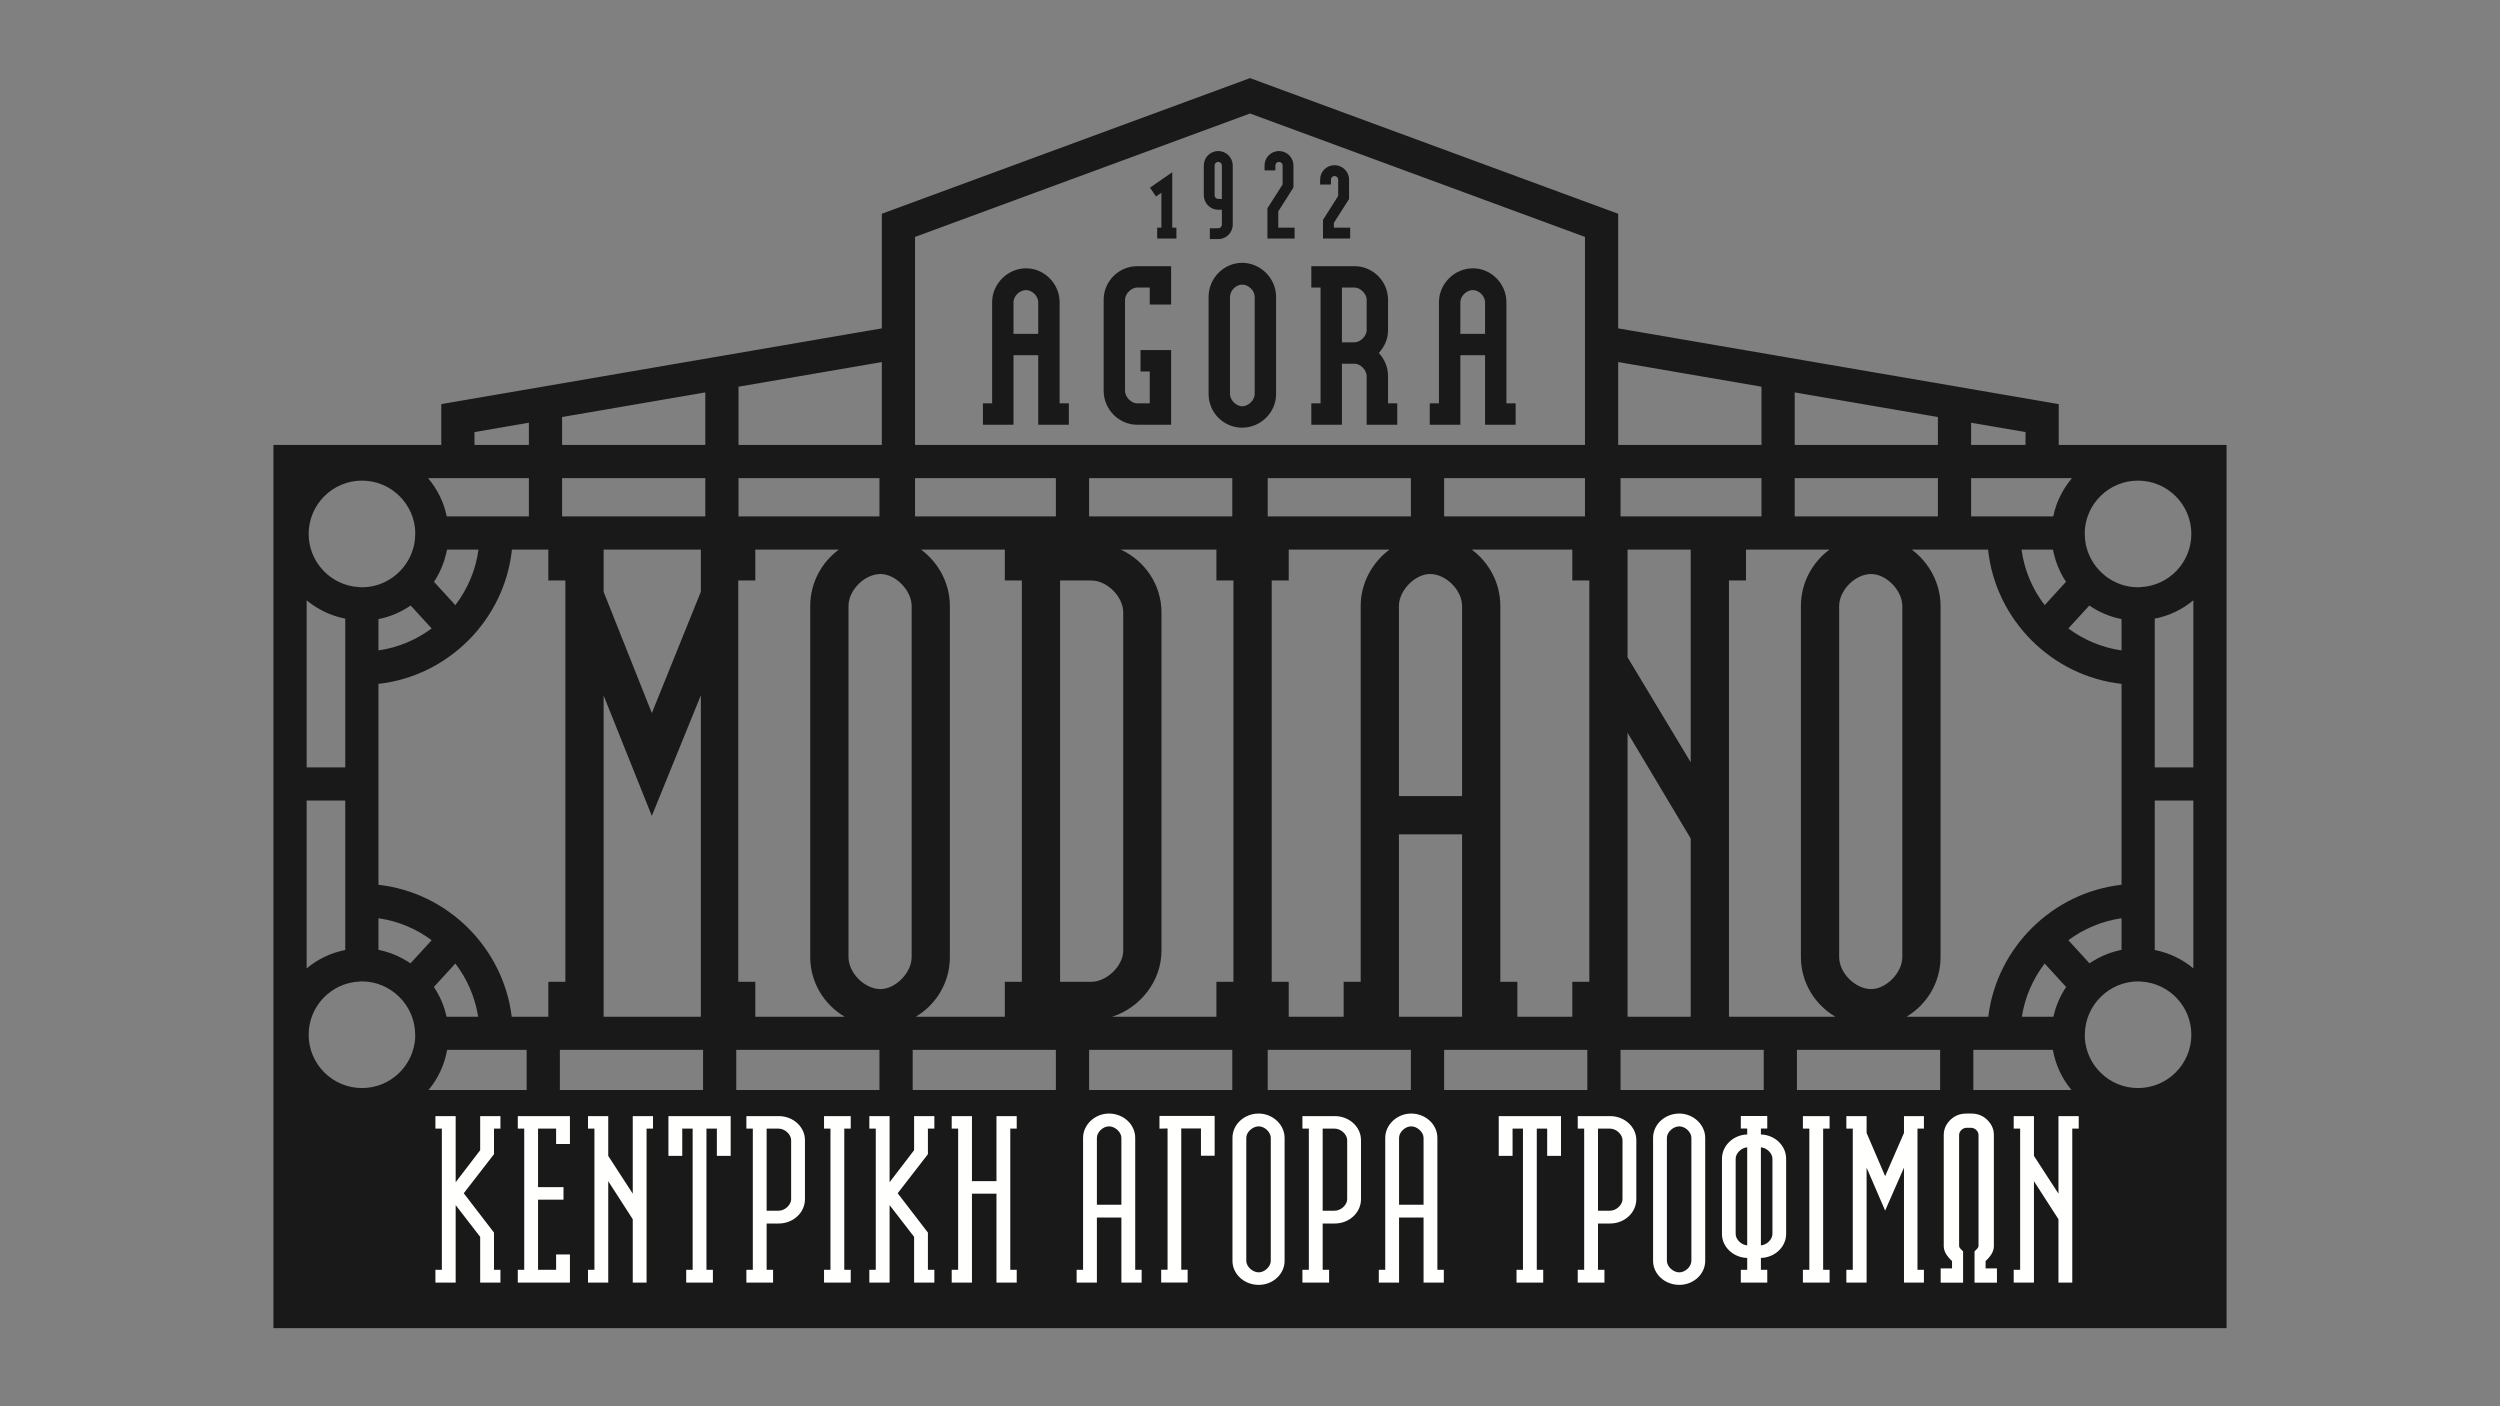<?xml version="1.0" encoding="UTF-8"?>
<svg width="320px" height="180px" viewBox="0 0 320 180" version="1.1" xmlns="http://www.w3.org/2000/svg" xmlns:xlink="http://www.w3.org/1999/xlink">
    <rect x="0" y="0" width="320" height="180" fill="#808080" stroke="none"/>
    <title>logo-sponsor01-modiano</title>
    <g id="logo-sponsor01-modiano" stroke="none" stroke-width="1" fill="none" fill-rule="evenodd">
        <g id="Group" transform="translate(35, 10)">
            <path d="M250,160 L0,160 L0,46.954 L21.484,46.954 L21.484,41.726 L77.873,32.031 L77.873,17.362 L124.996,0 L125.004,0 L172.127,17.362 L172.127,32.031 L228.516,41.726 L228.516,46.954 L250,46.954 L250,160 Z M213.336,124.387 L195.007,124.387 L195.007,129.516 L213.336,129.516 L213.336,124.387 Z M190.758,124.387 L172.429,124.387 L172.429,129.516 L190.758,129.516 L190.758,124.387 Z M168.177,124.387 L149.848,124.387 L149.848,129.516 L168.177,129.516 L168.177,124.387 Z M145.596,124.387 L127.267,124.387 L127.267,129.516 L145.596,129.516 L145.596,124.387 Z M122.733,124.387 L104.404,124.387 L104.404,129.516 L122.733,129.516 L122.733,124.387 Z M100.152,124.387 L81.823,124.387 L81.823,129.516 L100.152,129.516 L100.152,124.387 Z M77.571,124.387 L59.242,124.387 L59.242,129.516 L77.571,129.516 L77.571,124.387 Z M54.993,124.387 L36.664,124.387 L36.664,129.516 L54.993,129.516 L54.993,124.387 Z M32.412,124.387 L22.236,124.387 C21.89,126.314 21.058,128.071 19.855,129.516 L32.412,129.516 L32.412,124.387 Z M227.767,124.387 L217.588,124.387 L217.588,129.516 L230.145,129.516 C228.945,128.071 228.11,126.314 227.767,124.387 Z M11.328,115.619 C11.282,115.619 11.236,115.622 11.19,115.625 L10.948,115.64 C7.338,115.842 4.508,118.832 4.508,122.446 C4.508,126.209 7.571,129.27 11.337,129.27 C14.987,129.27 17.969,126.389 18.148,122.783 L18.139,122.305 C18.064,118.622 15.01,115.623 11.328,115.619 Z M238.675,115.619 C234.993,115.623 231.939,118.622 231.864,122.305 L231.852,122.783 C232.031,126.389 235.013,129.27 238.666,129.27 C242.429,129.27 245.492,126.209 245.492,122.446 C245.492,118.868 242.721,115.902 239.16,115.647 L238.879,115.629 C238.81,115.625 238.744,115.619 238.675,115.619 Z M152.145,96.792 L144.062,96.792 L144.062,120.139 L152.145,120.139 L152.145,96.792 Z M219.473,60.35 L209.712,60.35 C211.923,62.002 213.391,64.644 213.391,67.567 L213.391,112.509 C213.391,115.753 211.638,118.588 209.035,120.139 L219.502,120.139 C220.038,115.717 222.093,111.741 225.119,108.747 C228.144,105.753 232.14,103.743 236.556,103.253 L236.556,77.535 C232.088,77.038 228.055,74.988 225.018,71.939 C221.984,68.889 219.946,64.84 219.473,60.35 Z M35.187,60.35 L30.526,60.35 C30.054,64.84 28.016,68.889 24.982,71.939 C21.945,74.988 17.909,77.038 13.444,77.535 L13.444,103.253 C17.863,103.743 21.855,105.753 24.881,108.747 C27.907,111.741 29.962,115.717 30.498,120.139 L35.187,120.139 L35.187,115.668 L37.369,115.668 L37.369,64.303 L35.187,64.303 L35.187,60.35 Z M23.283,113.331 L20.537,116.333 C21.3,117.472 21.861,118.757 22.158,120.139 L26.203,120.139 C25.808,117.61 24.78,115.287 23.283,113.331 Z M54.708,79 L48.432,94.435 L42.263,79.02 L42.263,120.139 L54.708,120.139 L54.708,79 Z M72.366,60.35 L61.68,60.35 L61.68,64.303 L59.498,64.303 L59.498,115.668 L61.68,115.668 L61.68,120.139 L73.117,120.139 C70.484,118.588 68.71,115.753 68.71,112.509 L68.71,67.567 C68.71,64.608 70.155,61.988 72.366,60.35 Z M93.617,60.35 L82.902,60.35 C85.116,62.002 86.584,64.644 86.584,67.567 L86.584,112.509 C86.584,115.753 84.831,118.588 82.229,120.139 L93.617,120.139 L93.617,115.668 L95.796,115.668 L95.796,64.303 L93.617,64.303 L93.617,60.35 Z M120.701,60.35 L108.463,60.35 C111.532,61.765 113.668,64.834 113.668,68.397 L113.668,111.68 C113.668,115.574 110.973,118.979 107.363,120.139 L120.701,120.139 L120.701,115.668 L122.88,115.668 L122.88,64.303 L120.701,64.303 L120.701,60.35 Z M226.717,113.331 C225.222,115.287 224.192,117.61 223.798,120.139 L227.842,120.139 C228.142,118.757 228.7,117.472 229.466,116.333 L226.717,113.331 Z M166.254,60.35 L153.386,60.35 C155.597,61.988 157.042,64.608 157.042,67.567 L157.042,115.668 L159.221,115.668 L159.221,120.139 L166.254,120.139 L166.254,115.668 L168.433,115.668 L168.433,64.303 L166.254,64.303 L166.254,60.35 Z M173.327,83.792 L173.327,120.139 L181.411,120.139 L181.411,97.326 L173.327,83.792 Z M199.173,60.35 L188.487,60.35 L188.487,64.303 L186.307,64.303 L186.307,120.139 L199.924,120.139 C197.293,118.588 195.516,115.753 195.516,112.509 L195.516,67.567 C195.516,64.608 196.962,61.988 199.173,60.35 Z M142.85,60.35 L129.956,60.35 L129.956,64.303 L127.777,64.303 L127.777,115.668 L129.956,115.668 L129.956,120.139 L136.989,120.139 L136.989,115.668 L139.168,115.668 L139.168,67.567 C139.168,64.644 140.636,62.002 142.85,60.35 Z M77.698,63.474 C75.671,63.474 73.607,65.539 73.607,67.567 L73.607,112.509 C73.607,114.537 75.671,116.602 77.698,116.602 C79.638,116.602 81.691,114.499 81.691,112.509 L81.691,67.567 C81.691,65.577 79.638,63.474 77.698,63.474 Z M204.507,63.474 C202.477,63.474 200.413,65.539 200.413,67.567 L200.413,112.509 C200.413,114.537 202.477,116.602 204.507,116.602 C206.444,116.602 208.497,114.499 208.497,112.509 L208.497,67.567 C208.497,65.577 206.444,63.474 204.507,63.474 Z M104.68,64.303 L100.69,64.303 L100.69,115.668 L104.68,115.668 C106.669,115.668 108.774,113.619 108.774,111.68 L108.774,68.397 C108.774,66.368 106.71,64.303 104.68,64.303 Z M245.748,92.472 L240.808,92.472 L240.808,111.6 C242.668,111.964 244.355,112.787 245.748,113.951 L245.748,92.472 Z M9.192,92.472 L4.252,92.472 L4.252,113.951 C5.648,112.787 7.335,111.964 9.192,111.6 L9.192,92.472 Z M13.444,107.536 L13.444,111.577 L13.45,111.578 C13.588,111.605 13.723,111.643 13.859,111.676 C14.025,111.715 14.195,111.755 14.359,111.804 C14.526,111.851 14.688,111.905 14.852,111.96 C14.934,111.988 15.015,112.018 15.097,112.048 L15.22,112.095 C15.399,112.162 15.574,112.23 15.747,112.306 C15.785,112.323 15.821,112.341 15.858,112.359 L15.914,112.385 C16.331,112.578 16.731,112.794 17.123,113.034 C17.146,113.052 17.175,113.067 17.201,113.085 C17.319,113.157 17.434,113.227 17.546,113.305 L20.252,110.348 C18.286,108.887 15.96,107.896 13.444,107.536 Z M236.556,107.536 C234.043,107.896 231.714,108.887 229.748,110.348 L232.457,113.305 C232.569,113.227 232.684,113.157 232.799,113.085 L232.839,113.06 L232.88,113.034 C233.268,112.794 233.669,112.578 234.089,112.385 L234.196,112.332 C234.215,112.323 234.234,112.314 234.253,112.306 C234.426,112.23 234.604,112.162 234.78,112.095 C234.901,112.047 235.025,112.003 235.151,111.96 C235.312,111.905 235.474,111.851 235.641,111.804 C235.808,111.755 235.974,111.715 236.145,111.676 L236.414,111.608 L236.55,111.578 C236.553,111.578 236.556,111.577 236.556,111.577 L236.556,107.536 Z M148.052,63.474 C146.114,63.474 144.062,65.577 144.062,67.567 L144.062,91.898 L152.145,91.898 L152.145,67.567 C152.145,65.539 150.081,63.474 148.052,63.474 Z M245.748,66.839 C244.355,68 242.668,68.823 240.808,69.187 L240.808,88.224 L245.748,88.224 L245.748,66.839 Z M4.252,66.839 L4.252,88.224 L9.192,88.224 L9.192,69.187 C7.335,68.823 5.648,68 4.252,66.839 Z M181.411,60.35 L173.327,60.35 L173.327,74.135 L181.411,87.571 L181.411,60.35 Z M54.708,60.35 L42.263,60.35 L42.263,65.751 L48.435,81.276 L54.708,65.749 L54.708,60.35 Z M232.434,67.506 L229.748,70.442 C231.714,71.9 234.043,72.893 236.556,73.252 L236.556,69.243 C235.051,68.95 233.657,68.344 232.434,67.506 Z M17.566,67.506 C16.343,68.344 14.95,68.95 13.444,69.243 L13.444,73.252 C15.96,72.893 18.286,71.9 20.252,70.442 L17.566,67.506 Z M26.249,60.35 L22.221,60.35 C22.21,60.418 22.19,60.484 22.175,60.553 C22.156,60.643 22.137,60.734 22.116,60.824 L22.083,60.959 C22.026,61.203 21.956,61.445 21.881,61.684 L21.824,61.863 C21.513,62.794 21.084,63.67 20.551,64.473 L23.283,67.456 C24.838,65.426 25.892,62.994 26.249,60.35 Z M227.779,60.35 L223.754,60.35 C224.108,62.994 225.162,65.426 226.717,67.456 L229.448,64.473 C228.916,63.67 228.487,62.794 228.176,61.863 L228.119,61.684 C228.044,61.445 227.975,61.203 227.917,60.959 C227.896,60.869 227.875,60.779 227.854,60.689 L227.825,60.553 C227.811,60.484 227.793,60.418 227.779,60.35 Z M11.337,51.519 C7.571,51.519 4.508,54.58 4.508,58.343 C4.508,61.957 7.338,64.945 10.948,65.148 L10.945,65.198 L10.951,65.198 L10.954,65.148 L11.115,65.158 C11.187,65.164 11.262,65.171 11.337,65.171 C14.446,65.171 17.101,63.034 17.902,60.153 L17.926,60.065 C17.949,59.974 17.978,59.887 17.998,59.795 L18.007,59.738 C18.096,59.312 18.145,58.872 18.148,58.422 C18.145,58.354 18.142,58.291 18.142,58.225 L18.159,58.225 C18.096,54.516 15.062,51.519 11.337,51.519 Z M238.666,51.519 C234.938,51.519 231.904,54.516 231.841,58.225 L231.861,58.225 C231.861,58.291 231.858,58.354 231.852,58.422 C231.855,58.872 231.907,59.312 231.993,59.738 L232.002,59.795 L232.024,59.886 L232.074,60.065 C232.845,62.991 235.525,65.171 238.666,65.171 C238.741,65.171 238.813,65.164 238.888,65.158 L239.046,65.148 L239.049,65.198 L239.055,65.198 L239.052,65.148 C242.665,64.945 245.492,61.957 245.492,58.343 C245.492,54.58 242.429,51.519 238.666,51.519 Z M230.208,51.204 L217.303,51.204 L217.303,56.101 L227.813,56.101 C228.196,54.259 229.037,52.588 230.208,51.204 Z M122.733,51.204 L104.404,51.204 L104.404,56.101 L122.733,56.101 L122.733,51.204 Z M145.596,51.204 L127.267,51.204 L127.267,56.101 L145.596,56.101 L145.596,51.204 Z M167.878,51.204 L149.848,51.204 L149.848,56.101 L167.878,56.101 L167.878,51.204 Z M32.697,51.204 L19.792,51.204 C20.963,52.588 21.804,54.259 22.187,56.101 L32.697,56.101 L32.697,51.204 Z M213.051,51.204 L194.722,51.204 L194.722,56.1 L213.051,56.1 L213.051,51.204 Z M190.47,51.204 L172.429,51.204 L172.429,56.1 L190.47,56.1 L190.47,51.204 Z M100.152,51.204 L82.125,51.204 L82.125,56.1 L100.152,56.1 L100.152,51.204 Z M77.571,51.204 L59.53,51.204 L59.53,56.1 L77.571,56.1 L77.571,51.204 Z M55.278,51.204 L36.949,51.204 L36.949,56.1 L55.278,56.1 L55.278,51.204 Z M217.303,44.109 L217.303,46.954 L224.267,46.954 L224.267,45.306 L217.303,44.109 Z M194.722,40.228 L194.722,46.954 L213.051,46.954 L213.051,43.379 L194.722,40.228 Z M172.127,36.343 L172.127,46.954 L190.47,46.954 L190.47,39.497 L172.127,36.343 Z M125.004,4.528 L82.125,20.325 L82.125,46.954 L167.878,46.954 L167.878,20.325 L125.004,4.528 Z M77.873,36.343 L59.53,39.497 L59.53,46.954 L77.873,46.954 L77.873,36.343 Z M55.278,40.228 L36.949,43.379 L36.949,46.954 L55.278,46.954 L55.278,40.228 Z M32.697,44.109 L25.733,45.306 L25.733,46.954 L32.697,46.954 L32.697,44.109 Z M123.994,23.643 C126.355,23.643 128.338,25.626 128.338,27.986 L128.338,40.451 C128.338,42.81 126.355,44.744 123.994,44.744 C121.636,44.744 119.699,42.81 119.699,40.451 L119.699,27.986 C119.699,25.626 121.636,23.643 123.994,23.643 Z M96.335,24.344 C98.695,24.344 100.63,26.327 100.63,28.685 L100.63,41.63 L101.813,41.63 L101.813,44.367 L97.892,44.367 L97.892,35.469 L94.729,35.469 L94.729,44.367 L90.816,44.367 L90.816,41.63 L91.994,41.63 L91.994,28.685 C91.994,26.327 93.977,24.344 96.335,24.344 Z M114.903,24.071 L114.903,28.978 L112.168,28.978 L112.168,26.805 L110.564,26.805 C109.807,26.805 109.004,27.609 109.004,28.363 L109.004,40.026 C109.004,40.83 109.807,41.63 110.564,41.63 L112.168,41.63 L112.168,37.546 L110.985,37.546 L110.985,34.81 L114.903,34.81 L114.903,44.367 L110.564,44.367 C108.201,44.367 106.269,42.385 106.269,40.026 L106.269,28.363 C106.269,26.005 108.201,24.071 110.564,24.071 L114.903,24.071 Z M138.373,24.07 C140.734,24.07 142.668,26.005 142.668,28.363 L142.668,32.259 C142.668,33.439 142.196,34.383 141.488,35.184 C142.15,35.894 142.668,36.887 142.668,38.157 L142.668,41.63 L143.849,41.63 L143.849,44.367 L139.933,44.367 L139.933,38.157 C139.933,37.356 139.13,36.554 138.373,36.554 L136.767,36.554 L136.767,44.367 L132.849,44.367 L132.849,41.63 L134.032,41.63 L134.032,26.805 L132.849,26.805 L132.849,24.07 L138.373,24.07 Z M153.53,24.344 C155.89,24.344 157.822,26.327 157.822,28.685 L157.822,41.63 L159.002,41.63 L159.002,44.367 L155.087,44.367 L155.087,35.469 L151.926,35.469 L151.926,44.367 L148.006,44.367 L148.006,41.63 L149.186,41.63 L149.186,28.685 C149.186,26.327 151.169,24.344 153.53,24.344 Z M123.994,26.428 C123.243,26.428 122.439,27.182 122.439,27.986 L122.439,40.451 C122.439,41.205 123.243,42.007 123.994,42.007 C124.8,42.007 125.6,41.205 125.6,40.451 L125.6,27.986 C125.6,27.182 124.8,26.428 123.994,26.428 Z M138.373,26.805 L136.767,26.805 L136.767,33.819 L138.373,33.819 C139.13,33.819 139.933,33.014 139.933,32.259 L139.933,28.363 C139.933,27.609 139.13,26.805 138.373,26.805 Z M96.335,27.13 C95.532,27.13 94.729,27.884 94.729,28.685 L94.729,32.734 L97.892,32.734 L97.892,28.685 C97.892,27.884 97.092,27.13 96.335,27.13 Z M153.53,27.13 C152.729,27.13 151.926,27.884 151.926,28.685 L151.926,32.734 L155.087,32.734 L155.087,28.685 C155.087,27.884 154.287,27.13 153.53,27.13 Z M120.937,9.335 C121.95,9.335 122.79,10.167 122.79,11.186 L122.79,18.752 C122.79,19.788 121.95,20.603 120.937,20.603 L119.86,20.603 L119.86,19.215 L120.937,19.215 C121.196,19.215 121.4,19.014 121.4,18.752 L121.4,16.848 L120.937,16.848 C119.86,16.848 119.086,15.943 119.086,15 L119.086,11.186 C119.086,10.167 119.9,9.335 120.937,9.335 Z M115.047,12.047 L115.047,19.143 L115.582,19.143 L115.582,20.531 L113.121,20.531 L113.121,19.143 L113.659,19.143 L113.659,14.675 L112.974,15.154 L112.197,14.026 L115.047,12.047 Z M128.712,9.335 C129.731,9.335 130.563,10.167 130.563,11.186 L130.563,13.997 L128.62,17.054 L128.62,19.143 L130.71,19.143 L130.71,20.531 L127.23,20.531 L127.23,16.663 L129.176,13.609 L129.176,11.186 C129.176,10.923 128.954,10.722 128.712,10.722 C128.456,10.722 128.249,10.923 128.249,11.186 L128.249,11.812 L126.861,11.812 L126.861,11.186 C126.861,10.167 127.676,9.335 128.712,9.335 Z M135.826,11.144 C136.845,11.144 137.68,11.974 137.68,12.994 L137.68,15.472 L135.734,18.528 L135.734,19.143 L137.823,19.143 L137.823,20.531 L134.343,20.531 L134.343,18.142 L136.286,15.087 L136.286,12.994 C136.286,12.735 136.07,12.53 135.826,12.53 C135.563,12.53 135.365,12.735 135.365,12.994 L135.365,13.62 L133.975,13.62 L133.975,12.994 C133.975,11.974 134.789,11.144 135.826,11.144 Z M120.937,10.722 C120.675,10.722 120.47,10.924 120.47,11.186 L120.47,15 C120.47,15.258 120.675,15.461 120.937,15.461 L121.4,15.461 L121.4,11.186 C121.4,10.924 121.196,10.722 120.937,10.722 Z" id="Shape" fill="#1A1919"></path>
            <path d="M26.463,137.227 L23.326,141.325 L23.326,132.862 L20.734,132.862 L20.734,134.464 L21.558,134.464 L21.558,152.535 L20.734,152.535 L20.734,154.173 L23.326,154.173 L23.326,144.254 L26.463,148.317 L26.463,154.173 L29.055,154.173 L29.055,152.535 L28.231,152.535 L28.231,147.773 L24.36,142.736 L28.231,137.736 L28.231,134.464 L29.055,134.464 L29.055,132.862 L26.463,132.862 L26.463,137.227 Z M31.277,134.464 L32.101,134.464 L32.101,152.535 L31.277,152.535 L31.277,154.173 L37.951,154.173 L37.951,150.571 L36.182,150.571 L36.182,152.535 L33.87,152.535 L33.87,143.555 L37.127,143.555 L37.127,141.953 L33.87,141.953 L33.87,134.464 L36.182,134.464 L36.182,136.428 L37.951,136.428 L37.951,132.862 L31.277,132.862 L31.277,134.464 Z M45.992,142.789 L42.855,137.957 L42.855,132.862 L40.263,132.862 L40.263,134.464 L41.087,134.464 L41.087,152.535 L40.263,152.535 L40.263,154.173 L42.855,154.173 L42.855,141.193 L45.992,146.06 L45.992,154.173 L47.761,154.173 L47.761,134.464 L48.585,134.464 L48.585,132.862 L45.992,132.862 L45.992,142.789 Z M50.559,137.955 L52.328,137.955 L52.328,134.464 L53.659,134.464 L53.659,152.535 L52.835,152.535 L52.835,154.173 L56.251,154.173 L56.251,152.535 L55.427,152.535 L55.427,134.464 L56.759,134.464 L56.759,137.955 L58.527,137.955 L58.527,132.862 L50.559,132.862 L50.559,137.955 Z M63.129,134.464 L64.677,134.464 C65.464,134.464 66.266,135.207 66.266,135.936 L66.266,143.499 C66.266,144.228 65.464,144.971 64.677,144.971 L63.129,144.971 L63.129,134.464 Z M64.677,132.862 L60.537,132.862 L60.537,134.464 L61.361,134.464 L61.361,152.535 L60.537,152.535 L60.537,154.173 L63.953,154.173 L63.953,152.535 L63.129,152.535 L63.129,146.609 L64.677,146.609 C66.529,146.609 68.034,145.214 68.034,143.499 L68.034,135.936 C68.034,134.261 66.565,132.895 64.744,132.862 L64.677,132.862 Z M70.476,134.464 L71.3,134.464 L71.3,152.535 L70.476,152.535 L70.476,154.173 L73.893,154.173 L73.893,152.535 L73.068,152.535 L73.068,134.464 L73.893,134.464 L73.893,132.862 L70.476,132.862 L70.476,134.464 Z M82.005,137.227 L78.868,141.325 L78.868,132.862 L76.275,132.862 L76.275,134.464 L77.1,134.464 L77.1,152.535 L76.275,152.535 L76.275,154.173 L78.868,154.173 L78.868,144.254 L82.005,148.317 L82.005,154.173 L84.597,154.173 L84.597,152.535 L83.773,152.535 L83.773,147.773 L79.902,142.736 L83.773,137.736 L83.773,134.464 L84.597,134.464 L84.597,132.862 L82.005,132.862 L82.005,137.227 Z M92.548,141.189 L89.411,141.189 L89.411,132.862 L86.819,132.862 L86.819,134.464 L87.643,134.464 L87.643,152.535 L86.819,152.535 L86.819,154.173 L89.411,154.173 L89.411,142.791 L92.548,142.791 L92.548,154.173 L95.14,154.173 L95.14,152.535 L94.316,152.535 L94.316,134.464 L95.14,134.464 L95.14,132.862 L92.548,132.862 L92.548,141.189 Z M156.839,137.955 L158.608,137.955 L158.608,134.464 L159.939,134.464 L159.939,152.535 L159.115,152.535 L159.115,154.173 L162.531,154.173 L162.531,152.535 L161.707,152.535 L161.707,134.464 L163.038,134.464 L163.038,137.955 L164.807,137.955 L164.807,132.862 L156.839,132.862 L156.839,137.955 Z M169.543,134.464 L171.092,134.464 C171.879,134.464 172.681,135.207 172.681,135.936 L172.681,143.499 C172.681,144.228 171.879,144.971 171.092,144.971 L169.543,144.971 L169.543,134.464 Z M171.092,132.862 L166.951,132.862 L166.951,134.464 L167.775,134.464 L167.775,152.535 L166.951,152.535 L166.951,154.173 L170.368,154.173 L170.368,152.535 L169.543,152.535 L169.543,146.609 L171.092,146.609 C172.943,146.609 174.449,145.214 174.449,143.499 L174.449,135.936 C174.449,134.261 172.979,132.895 171.159,132.862 L171.092,132.862 Z M178.362,135.645 C178.362,134.916 179.164,134.174 179.95,134.174 C180.717,134.174 181.498,134.916 181.498,135.645 L181.498,151.39 C181.498,152.118 180.717,152.862 179.95,152.862 C179.164,152.862 178.362,152.118 178.362,151.39 L178.362,135.645 Z M179.95,132.535 C178.099,132.535 176.594,133.93 176.594,135.645 L176.594,151.39 C176.594,153.085 178.099,154.464 179.95,154.464 C181.778,154.464 183.266,153.085 183.266,151.39 L183.266,135.645 C183.266,133.979 181.784,132.569 180.015,132.535 L179.95,132.535 Z M195.771,134.464 L196.595,134.464 L196.595,152.535 L195.771,152.535 L195.771,154.173 L199.187,154.173 L199.187,152.535 L198.363,152.535 L198.363,134.464 L199.187,134.464 L199.187,132.862 L195.771,132.862 L195.771,134.464 Z M208.71,135.016 L206.299,140.55 L203.925,135.016 L203.925,132.862 L201.333,132.862 L201.333,134.464 L202.157,134.464 L202.157,152.535 L201.333,152.535 L201.333,154.173 L203.925,154.173 L203.925,139.461 L206.298,144.957 L208.71,139.457 L208.71,154.173 L211.262,154.173 L211.262,152.535 L210.438,152.535 L210.438,134.464 L211.262,134.464 L211.262,132.862 L208.71,132.862 L208.71,135.016 Z M228.483,142.789 L225.346,137.957 L225.346,132.862 L222.754,132.862 L222.754,134.464 L223.578,134.464 L223.578,152.535 L222.754,152.535 L222.754,154.173 L225.346,154.173 L225.346,141.193 L228.483,146.06 L228.483,154.173 L230.251,154.173 L230.251,134.464 L231.076,134.464 L231.076,132.862 L228.483,132.862 L228.483,142.789 Z M188.642,136.856 L188.642,149.409 C187.886,149.353 187.164,148.645 187.164,147.943 L187.164,138.322 C187.164,137.62 187.886,136.912 188.642,136.856 Z M191.873,138.322 L191.873,147.943 C191.873,148.645 191.15,149.353 190.395,149.409 L190.395,136.856 C191.15,136.912 191.873,137.62 191.873,138.322 Z M190.395,135.212 L190.395,134.45 L191.21,134.45 L191.21,132.847 L187.825,132.847 L187.825,134.45 L188.642,134.45 L188.642,135.212 C186.855,135.26 185.411,136.644 185.411,138.322 L185.411,147.943 C185.411,149.602 186.855,150.97 188.642,151.017 L188.642,152.533 L187.825,152.533 L187.825,154.173 L191.21,154.173 L191.21,152.533 L190.395,152.533 L190.395,151.017 C192.182,150.97 193.626,149.602 193.626,147.943 L193.626,138.322 C193.626,136.644 192.182,135.26 190.395,135.212 Z M219.157,151.416 C219.88,150.741 220.216,150.132 220.216,149.501 L220.216,135.284 C220.216,134.548 219.942,133.916 219.377,133.353 C218.821,132.802 218.139,132.535 217.291,132.535 L216.726,132.535 C215.877,132.535 215.194,132.802 214.64,133.353 C214.074,133.915 213.8,134.547 213.8,135.284 L213.8,149.501 C213.8,150.132 214.137,150.741 214.86,151.416 L214.86,152.356 L213.407,152.356 L213.407,154.178 L216.275,154.178 L216.275,150.169 L216.098,150.006 C215.937,149.855 215.766,149.671 215.766,149.501 L215.766,135.284 C215.766,135.048 215.876,134.804 216.061,134.632 C216.258,134.45 216.482,134.357 216.726,134.357 L217.291,134.357 C217.535,134.357 217.758,134.45 217.954,134.632 C218.14,134.803 218.251,135.047 218.251,135.284 L218.251,149.501 C218.251,149.671 218.08,149.854 217.919,150.005 L217.741,150.169 L217.741,154.178 L220.609,154.178 L220.609,152.356 L219.157,152.356 L219.157,151.416 Z M105.402,135.645 C105.402,134.916 106.183,134.173 106.95,134.173 C107.737,134.173 108.538,134.916 108.538,135.645 L108.538,144.207 L105.402,144.207 L105.402,135.645 Z M110.307,135.645 C110.307,133.93 108.801,132.535 106.95,132.535 C105.152,132.535 103.633,133.958 103.633,135.645 L103.633,152.535 L102.809,152.535 L102.809,154.173 L105.402,154.173 L105.402,145.846 L108.538,145.846 L108.538,154.173 L111.13,154.173 L111.13,152.535 L110.307,152.535 L110.307,135.645 Z M124.524,135.645 C124.524,134.916 125.326,134.173 126.112,134.173 C126.879,134.173 127.66,134.916 127.66,135.645 L127.66,151.39 C127.66,152.118 126.879,152.861 126.112,152.861 C125.326,152.861 124.524,152.118 124.524,151.39 L124.524,135.645 Z M126.112,132.535 C124.262,132.535 122.756,133.93 122.756,135.645 L122.756,151.39 C122.756,153.085 124.262,154.464 126.112,154.464 C127.94,154.464 129.428,153.085 129.428,151.39 L129.428,135.645 C129.428,133.979 127.946,132.569 126.177,132.535 L126.112,132.535 Z M134.302,134.464 L135.85,134.464 C136.637,134.464 137.439,135.207 137.439,135.935 L137.439,143.499 C137.439,144.228 136.637,144.97 135.85,144.97 L134.302,144.97 L134.302,134.464 Z M135.85,132.862 L131.71,132.862 L131.71,134.464 L132.533,134.464 L132.533,152.535 L131.71,152.535 L131.71,154.173 L135.125,154.173 L135.125,152.535 L134.302,152.535 L134.302,146.609 L135.85,146.609 C137.701,146.609 139.207,145.214 139.207,143.499 L139.207,135.935 C139.207,134.261 137.737,132.895 135.917,132.862 L135.85,132.862 Z M144.079,135.645 C144.079,134.916 144.861,134.173 145.628,134.173 C146.415,134.173 147.216,134.916 147.216,135.645 L147.216,144.207 L144.079,144.207 L144.079,135.645 Z M148.984,135.645 C148.984,133.93 147.479,132.535 145.628,132.535 C143.83,132.535 142.311,133.958 142.311,135.645 L142.311,152.535 L141.487,152.535 L141.487,154.173 L144.079,154.173 L144.079,145.846 L147.216,145.846 L147.216,154.173 L149.808,154.173 L149.808,152.535 L148.984,152.535 L148.984,135.645 Z M113.411,134.469 L114.448,134.441 L114.448,152.522 L113.631,152.522 L113.631,154.162 L117.017,154.162 L117.017,152.522 L116.201,152.522 L116.201,134.44 L118.722,134.44 L118.722,137.933 L120.475,137.933 L120.475,132.836 L113.411,132.836 L113.411,134.469 Z" id="Shape" fill="#FFFFFE"></path>
        </g>
    </g>
</svg>